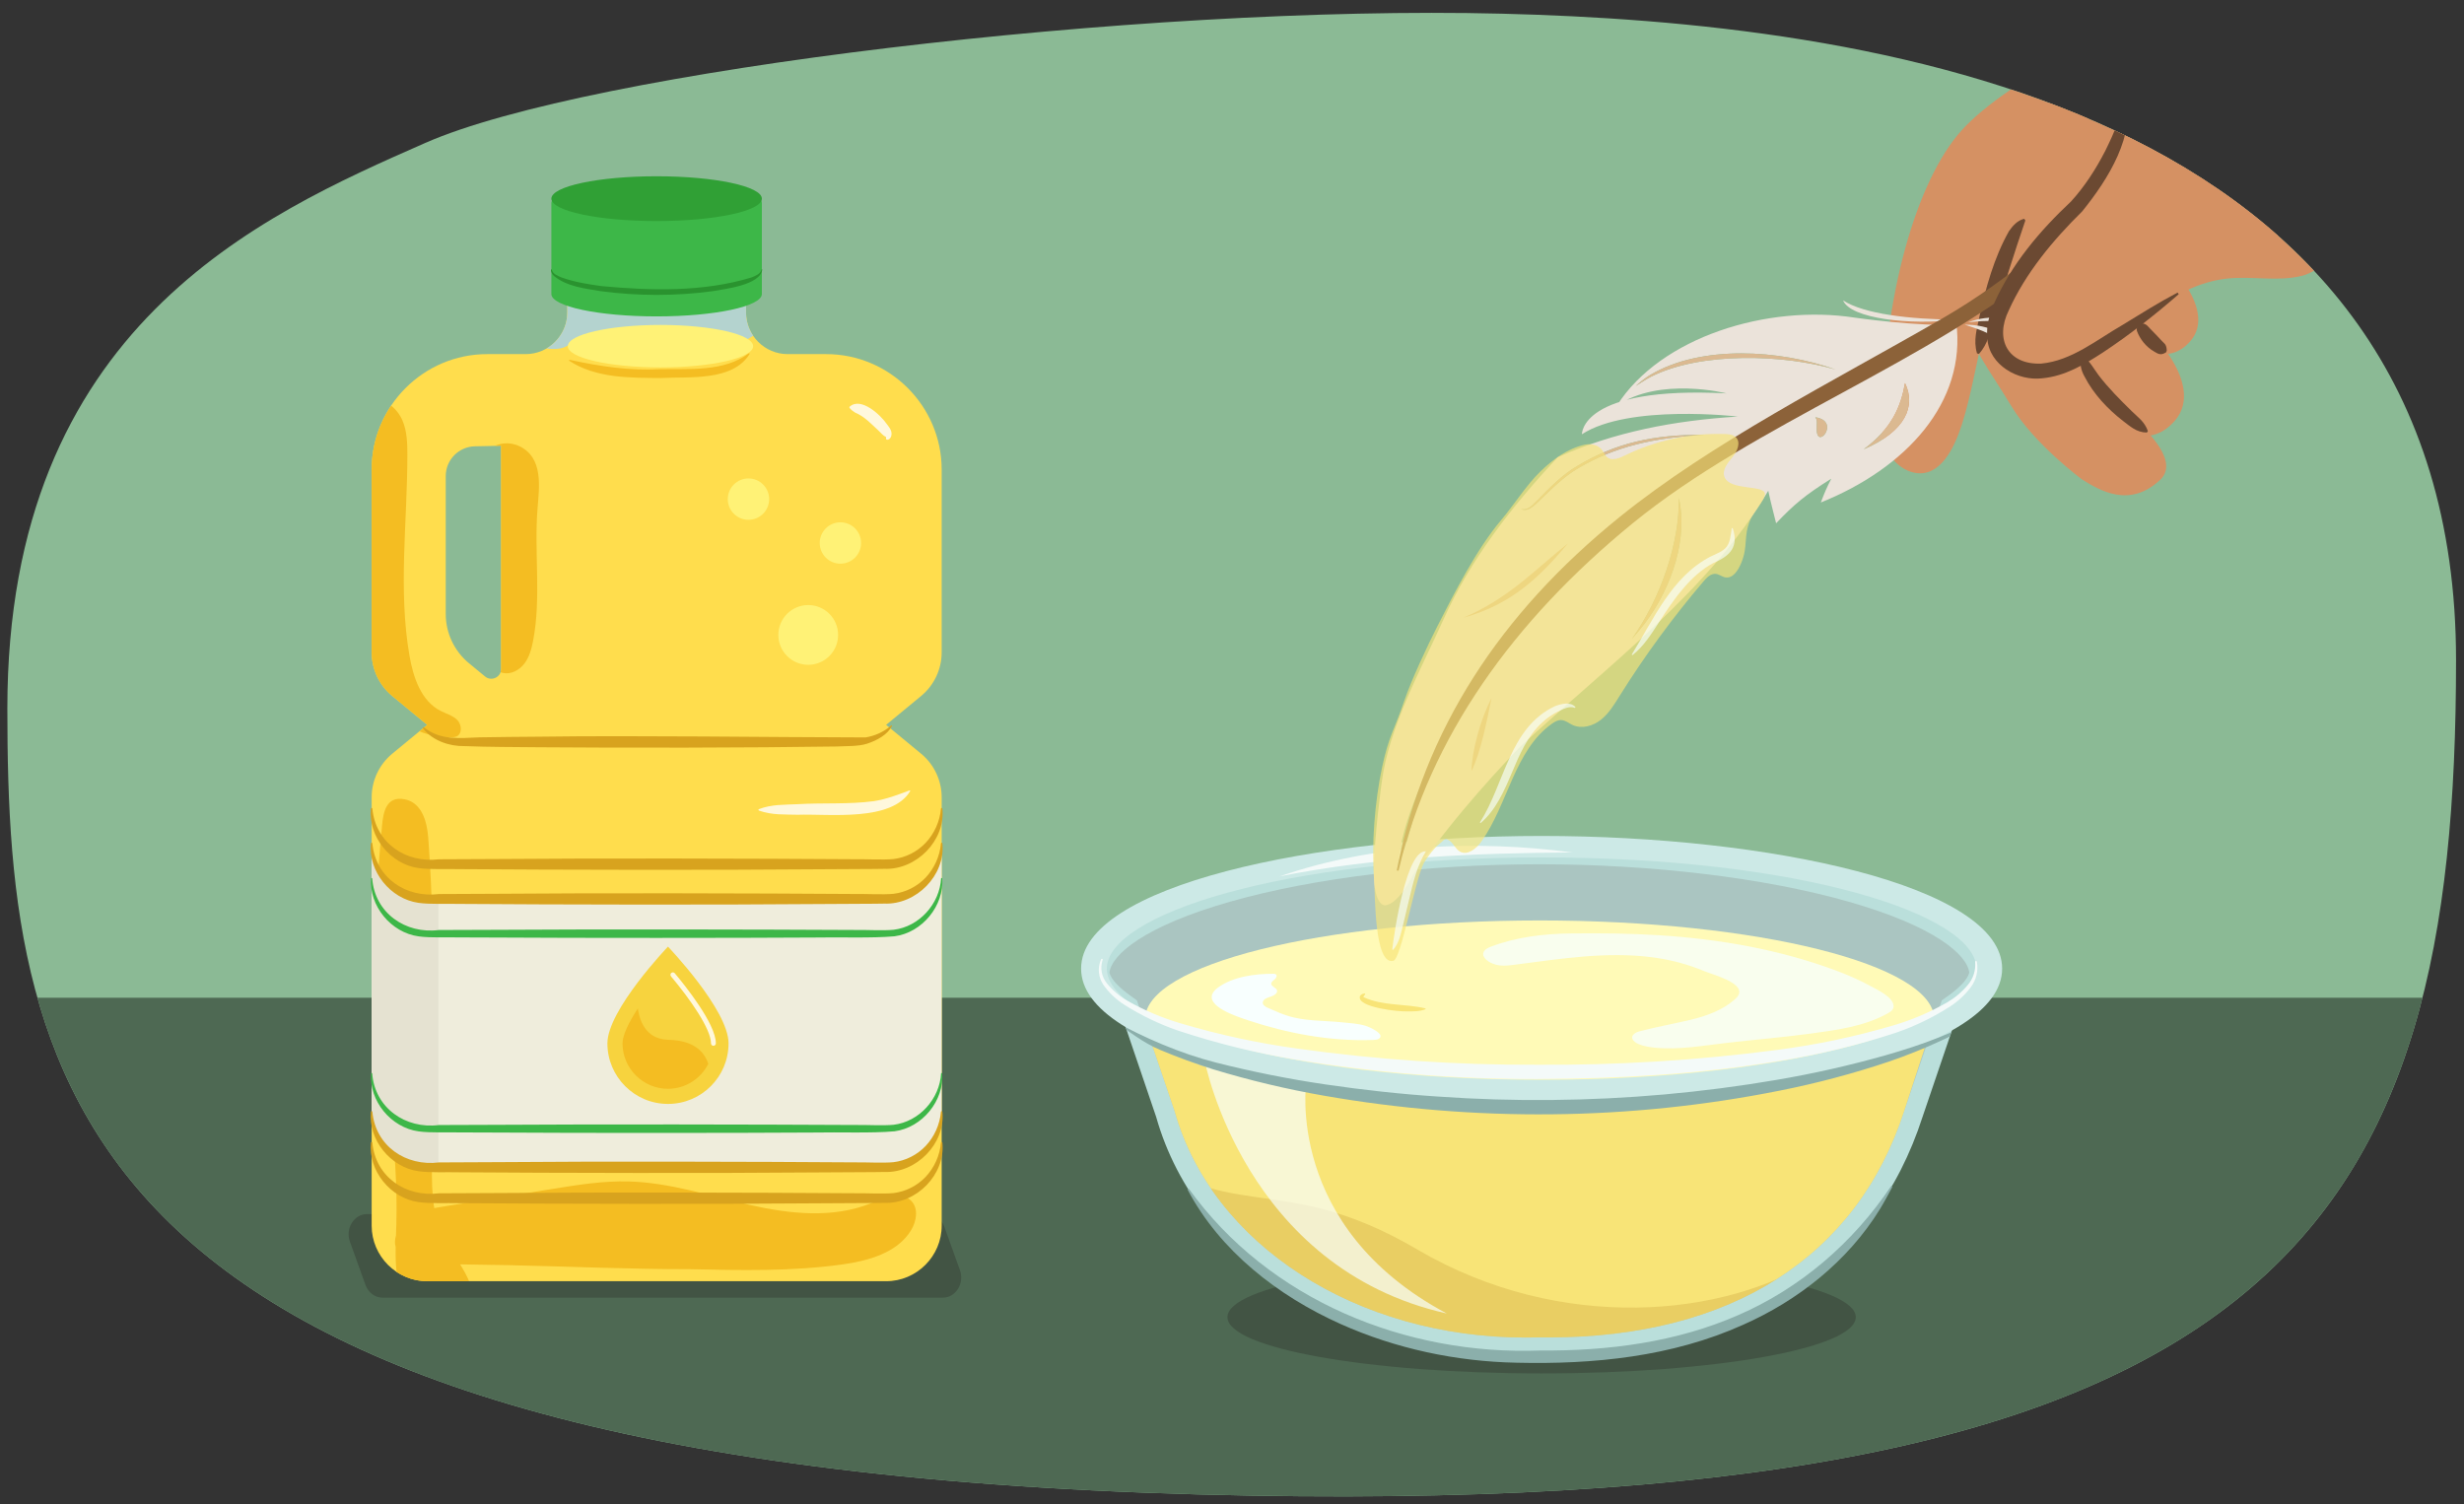 <?xml version="1.0" encoding="UTF-8"?>
<svg id="uuid-591d3ab8-3dd4-4deb-9347-c77874ed6741" data-name="Artwork" xmlns="http://www.w3.org/2000/svg" width="380" height="232" xmlns:xlink="http://www.w3.org/1999/xlink" viewBox="0 0 380 232">
  <rect x="0" y="0" width="380" height="232" fill="#333333" stroke="none"/>
  <defs>
    <clipPath id="uuid-1bdfd9d5-145f-415a-8c82-f5e82257cd94">
      <path d="M1.134,109.247c0,58.903,9.181,118.247,191.886,121.413,160.016,2.773,185.754-42.567,185.754-128.834S287.585,3.501,231.583,2.109,90.836,10.922,65.561,22.053C40.286,33.184,1.134,50.345,1.134,109.247Z" style="fill: none;"/>
    </clipPath>
    <clipPath id="uuid-069e9c44-e0ee-47ef-90da-a6c384500a41">
      <path d="M176.53,157.796l4.59,13.491,.047,.151c5.784,20.514,28.026,34.841,54.088,34.841,.564,0,1.128-.007,1.765-.021h1.842c28.078,0,47.543-12.404,54.817-34.971l4.61-14.121c-3.345,7.61-29.208,12.677-60.54,12.677-33.604,0-61.151-4.277-61.151-12.677" style="fill: none;"/>
    </clipPath>
    <clipPath id="uuid-cae2a894-a5be-4b87-832a-f4c1e9f126b4">
      <path d="M237.4,130.314c-36.62,0-69.295,8.937-69.295,19.974,.398,2.257,2.281,4.13,4.719,5.859l5.477,16.099c6.317,22.403,30.496,37.651,58.719,36.989,.29-.007-.293,0,0,0h1.519c30.604,.1,50.565-14.054,57.958-36.989l5.477-16.099c2.438-1.729,4.321-3.602,4.72-5.859,0-11.037-32.675-19.974-69.295-19.974Z" style="fill: none;"/>
    </clipPath>
  </defs>
  <g style="clip-path: url(#uuid-1bdfd9d5-145f-415a-8c82-f5e82257cd94);">
    <g>
      <g id="uuid-ce9db9f3-15f7-4037-9f1f-27d05fada59a" data-name="background">
        <rect x="-3.654" y="-91.602" width="384.111" height="329.485" style="fill: #8bba95;"/>
      </g>
      <polyline points="-6.999 247.616 -6.999 153.873 384.562 153.873 384.562 247.616" style="fill: #4e6953;"/>
    </g>
    <path d="M145.405,200.13H58.997c-1.163,0-2.208-.78-2.635-1.968l-2.398-6.67c-.733-2.04,.637-4.249,2.635-4.249h86.408c1.163,0,2.208,.78,2.635,1.968l2.398,6.67c.733,2.04-.637,4.249-2.635,4.249Z" style="fill: #425444;"/>
    <g>
      <path d="M145.227,100.602v-28.181c0-9.794-8.013-17.808-17.808-17.808h-5.938c-3.55,0-6.427-2.878-6.427-6.427v-7.752h-27.565v7.752c0,3.55-2.878,6.427-6.427,6.427h-5.938c-9.794,0-17.808,8.013-17.808,17.808v28.181c0,2.607,1.165,5.079,3.177,6.738l5.394,4.449-5.394,4.448c-2.012,1.659-3.177,4.13-3.177,6.738v66.048c0,4.714,3.857,8.571,8.571,8.571h70.77c4.714,0,8.571-3.857,8.571-8.571V122.975c0-2.608-1.165-5.079-3.177-6.738l-5.394-4.448,5.394-4.449c2.012-1.659,3.177-4.13,3.177-6.738Zm-70.423,3.727l-2.481-2.046c-2.267-1.87-3.58-4.655-3.58-7.593v-21.268c0-2.505,2.009-4.548,4.514-4.591,1.895-.032,3.732-.071,4.028-.104v34.432c0,1.282-1.492,1.985-2.481,1.17Z" style="fill: #ffdd4d;"/>
      <path d="M140.521,189.706c.832-1.372,1.148-3.312,.041-4.474-1.527-1.603-4.153-.507-6.204,.326-5.887,2.39-12.561,1.667-18.758,.265-6.197-1.402-12.323-3.452-18.674-3.616-3.943-.102-7.864,.529-11.758,1.159-5.685,.919-11.37,1.837-17.055,2.756-.376,.061-.761,.127-1.146,.199-.349-2.125-.365-4.331-.361-6.494,.035-16.664,.677-33.354-.516-49.976-.04-.553-.084-1.107-.16-1.656-.294-2.137-1.189-4.494-3.564-4.933-2.751-.508-3.245,1.877-3.446,4.046-.36,3.879-.715,7.765-.727,11.663-.015,4.708,.065,9.447,.344,14.146,.354,5.962,1.085,11.891,1.685,17.831,.599,5.932,1.071,11.893,.903,17.859-.016,.583-.038,1.169-.058,1.755-.175,.587-.216,1.195-.047,1.749-.023,1.292,0,2.58,.138,3.848,1.358,.905,2.984,1.436,4.729,1.436h6.457c-.196-.463-.411-.918-.649-1.352-.234-.425-.486-.84-.743-1.252,2.459,.065,4.923,.066,7.375,.121,9.366,.209,18.754,.627,28.122,.627,7.788,.174,15.615,.345,23.332-.716,4.097-.564,8.598-1.78,10.743-5.316Z" style="fill: #f4bd22;"/>
      <path d="M57.315,130.065c0,4.714,3.857,8.571,8.571,8.571h70.77c4.714,0,8.571-3.857,8.571-8.571v41.39c0,4.714-3.857,8.571-8.571,8.571H65.886c-4.714,0-8.571-3.857-8.571-8.571v-41.39Z" style="fill: #efeddc;"/>
      <path d="M67.616,138.635h-1.73c-4.714,0-8.571-3.857-8.571-8.571v41.39c0,4.714,3.857,8.571,8.571,8.571h1.73v-41.39Z" style="fill: #e5e2d1;"/>
      <path d="M87.488,40.435v7.752c0,2.372-1.289,4.439-3.201,5.553,.643,.1,1.297,.117,1.946,.025,.984-.139,1.604-.641,2.393-1.195,1.319-.925,2.772-1.316,4.368-1.442,4.757-.376,9.533-.499,14.303-.368,2.449,.067,5.218,.36,6.716,2.299,.718-.414,1.439-.832,2.142-1.276-.694-1.026-1.1-2.264-1.1-3.597v-7.752h-27.565Z" style="fill: #b4d3cf;"/>
      <circle cx="124.646" cy="97.922" r="4.608" style="fill: #fff276;"/>
      <circle cx="129.609" cy="83.742" r="3.19" style="fill: #fff276;"/>
      <circle cx="115.43" cy="76.977" r="3.19" style="fill: #fff276;"/>
      <path d="M145.227,100.602v-28.181c0-9.794-8.013-17.808-17.808-17.808h-5.938c-3.55,0-6.427-2.878-6.427-6.427v-7.752h-27.565v7.752c0,3.55-2.878,6.427-6.427,6.427h-5.938c-9.794,0-17.808,8.013-17.808,17.808v28.181c0,2.607,1.165,5.079,3.177,6.738l5.394,4.449-5.394,4.448c-2.012,1.659-3.177,4.13-3.177,6.738v66.048c0,4.714,3.857,8.571,8.571,8.571h70.77c4.714,0,8.571-3.857,8.571-8.571V122.975c0-2.608-1.165-5.079-3.177-6.738l-5.394-4.448,5.394-4.449c2.012-1.659,3.177-4.13,3.177-6.738Zm-70.423,3.727l-2.481-2.046c-2.267-1.87-3.58-4.655-3.58-7.593v-21.268c0-2.505,2.009-4.548,4.514-4.591,1.895-.032,3.732-.071,4.028-.104v34.432c0,1.282-1.492,1.985-2.481,1.17Z" style="fill: none;"/>
      <g>
        <path d="M112.357,160.91c0,5.158-4.182,9.34-9.34,9.34s-9.34-4.182-9.34-9.34,9.34-14.916,9.34-14.916c0,0,9.34,9.758,9.34,14.916Z" style="fill: #f7d33e;"/>
        <path d="M110.026,161.285c-.208,0-.376-.168-.376-.376,0-2.206-3.186-6.784-6.167-10.332-.134-.159-.113-.396,.046-.53,.159-.135,.396-.114,.53,.046,1.488,1.771,6.343,7.785,6.343,10.816,0,.208-.168,.376-.376,.376Z" style="fill: #fff8dc;"/>
        <path d="M103.106,160.362c-3.13-.08-4.355-2.301-4.738-4.835-1.389,2.136-2.361,4.113-2.361,5.382,0,3.865,3.144,7.01,7.009,7.01,2.72,0,5.058-1.574,6.219-3.845-.642-1.958-2.309-3.613-6.129-3.711Z" style="fill: #f4bd22;"/>
      </g>
      <path d="M85.032,31.328c0-1.907,7.267-3.453,16.231-3.453s16.231,1.546,16.231,3.453v14.015c0,1.907-7.267,3.453-16.231,3.453s-16.231-1.546-16.231-3.453v-14.015Z" style="fill: #3db748;"/>
      <ellipse cx="101.264" cy="30.638" rx="16.231" ry="3.453" style="fill: #30a035;"/>
      <ellipse cx="101.859" cy="53.388" rx="14.293" ry="3.275" style="fill: #fff276;"/>
      <path d="M87.858,55.493c4.715,1.017,9.234,1.702,14.062,1.449,4.522-.09,9.719,.415,13.541-2.435,.059-.065,.18,.016,.134,.097-2.631,4.249-9.339,3.458-13.655,3.699-4.74-.037-10.013,.049-14.145-2.657-.07-.048-.024-.171,.063-.153h0Z" style="fill: #f4bd22;"/>
      <path d="M57.426,171.455c.494,5.315,5.174,8.457,10.271,7.817,1.87-.009,7.201-.033,9.157-.043,15.088-.134,39.896-.073,54.94,.034,1.621-.03,4.447,.129,5.998-.027,1.852-.218,3.646-1.109,4.968-2.506,1.316-1.401,2.178-3.261,2.357-5.275,0-.131,.219-.131,.221,0,.489,4.928-4.031,9.488-8.966,9.291l-1.526,.021c-1.874,.016-7.198,.043-9.157,.051-15.086,.133-39.897,.086-54.94-.024-1.738-.051-4.471,.089-6.202-.163-4.339-.607-7.778-4.861-7.342-9.176,.005-.131,.216-.129,.221,0h0Z" style="fill: #d8a31e;"/>
      <path d="M57.426,176.219c.494,5.315,5.174,8.457,10.271,7.817,1.87-.009,7.201-.033,9.157-.043,15.088-.134,39.896-.073,54.94,.034,1.621-.03,4.447,.129,5.998-.027,1.852-.218,3.646-1.109,4.968-2.506,1.316-1.401,2.178-3.261,2.357-5.275,0-.131,.219-.131,.221,0,.489,4.928-4.031,9.488-8.966,9.291l-1.526,.021c-1.874,.016-7.198,.043-9.157,.051-15.086,.133-39.897,.086-54.94-.024-1.738-.051-4.471,.089-6.202-.163-4.339-.607-7.778-4.861-7.342-9.176,.005-.131,.216-.129,.221,0h0Z" style="fill: #d8a31e;"/>
      <path d="M57.426,124.705c.494,5.315,5.174,8.457,10.271,7.817,1.87-.009,7.201-.033,9.157-.043,15.088-.134,39.896-.073,54.94,.034,1.621-.03,4.447,.129,5.998-.027,1.852-.218,3.646-1.109,4.968-2.506,1.316-1.401,2.178-3.261,2.357-5.275,0-.131,.219-.131,.221,0,.489,4.928-4.031,9.488-8.966,9.291l-1.526,.021c-1.874,.016-7.198,.043-9.157,.051-15.086,.133-39.897,.086-54.94-.024-1.738-.051-4.471,.089-6.202-.163-4.339-.607-7.778-4.861-7.342-9.176,.005-.131,.216-.129,.221,0h0Z" style="fill: #d8a31e;"/>
      <path d="M57.426,130.065c.494,5.315,5.174,8.457,10.271,7.817,1.87-.009,7.201-.033,9.157-.043,15.088-.134,39.896-.073,54.94,.034,1.621-.03,4.447,.129,5.998-.027,1.852-.218,3.646-1.109,4.968-2.506,1.316-1.401,2.178-3.261,2.357-5.275,0-.131,.219-.131,.221,0,.489,4.928-4.031,9.488-8.966,9.291l-1.526,.021c-1.874,.016-7.198,.043-9.157,.051-15.086,.133-39.897,.086-54.94-.024-1.738-.051-4.471,.089-6.202-.163-4.339-.607-7.778-4.861-7.342-9.176,.005-.131,.216-.129,.221,0h0Z" style="fill: #d8a31e;"/>
      <path d="M57.398,135.425c.374,5.366,5.149,8.672,10.298,8.005,1.87-.007,7.202-.025,9.157-.032,15.088-.1,39.896-.055,54.94,.025,1.649-.034,4.432,.132,6.025-.031,3.936-.47,7.109-3.974,7.325-7.968h.166c.319,4.259-3.081,8.406-7.344,8.973-3.486,.32-8.735,.111-12.277,.192-12.172,.08-36.667,.083-48.836,.004l-6.104-.021c-1.802-.049-4.348,.093-6.175-.16-4.282-.573-7.681-4.717-7.342-8.987h.166Z" style="fill: #3db748;"/>
      <path d="M57.398,165.499c.374,5.366,5.149,8.672,10.298,8.005,1.87-.007,7.202-.025,9.157-.032,15.088-.1,39.896-.055,54.94,.025,1.649-.034,4.432,.132,6.025-.031,3.936-.47,7.109-3.974,7.325-7.968h.166c.319,4.259-3.081,8.406-7.344,8.973-3.486,.32-8.735,.111-12.277,.192-12.172,.08-36.667,.083-48.836,.004l-6.104-.021c-1.802-.049-4.348,.093-6.175-.16-4.282-.573-7.681-4.717-7.342-8.987h.166Z" style="fill: #3db748;"/>
      <path d="M77.285,68.728v34.432c0,.182-.036,.348-.091,.504,.12,.045,.238,.095,.368,.122,1.237,.264,2.53-.428,3.3-1.432,.77-1.004,1.11-2.268,1.349-3.51,1.292-6.711,.139-13.648,.692-20.459,.272-3.355,.894-7.76-2.757-9.55-1.234-.605-2.659-.615-3.834-.065,.5-.014,.858-.028,.974-.04Z" style="fill: #f4bd22;"/>
      <path d="M69.712,113.698c.218-.007,.44-.02,.645-.097,.939-.355,.886-1.81,.191-2.534s-1.729-.984-2.622-1.442c-3.001-1.541-4.201-5.177-4.777-8.502-1.767-10.202-.321-20.65-.324-31.004,0-1.77-.053-3.589-.737-5.222-.379-.905-1.001-1.737-1.775-2.332-1.892,2.827-2.999,6.218-2.999,9.856v28.181c0,2.608,1.165,5.079,3.177,6.738l5.394,4.449-1.207,.996c1.585,.635,3.277,.969,5.034,.914Z" style="fill: #f4bd22;"/>
      <path d="M65.393,112.183c2.499,2.02,5.566,1.659,8.542,1.534,3.06-.07,6.119-.065,9.179-.102,15.208-.211,35.254,.085,50.358,.115,1.42-.229,2.813-.831,3.952-1.833,.046-.041,.116-.036,.157,.009-.636,1.38-2.383,2.316-3.885,2.796-1.314,.43-3.315,.347-4.685,.425-13.279,.202-32.548,.227-45.896,.118-3.799-.044-7.672-.026-11.474-.178-2.332,.051-4.948-.85-6.402-2.726-.083-.095,.057-.239,.155-.158h0Z" style="fill: #d8a31e;"/>
      <path d="M117.043,124.788c1.98-.761,3.969-.664,5.956-.763,3.889-.233,7.933,.046,11.764-.467,1.947-.307,3.601-.945,5.477-1.649,.06-.023,.128,.006,.151,.066-2.856,4.813-12.481,3.515-17.377,3.679-1.988-.06-3.975,.077-5.97-.646-.098-.033-.104-.186-.002-.221h0Z" style="fill: #fff8dc;"/>
      <path d="M131.038,62.719c1.743-1.562,4.787,1.287,5.747,2.712,.397,.519,.881,1.099,.655,1.84-.058,.284-.405,.649-.714,.518-.088-.032-.106-.128-.077-.207,.058-.249-.131-.251-.207-.301-.299-.173-.61-.54-.874-.79-1.157-1.069-2.22-2.247-3.668-2.849-.263-.154-.519-.323-.858-.703-.061-.06-.063-.16-.004-.221h0Z" style="fill: #fff8dc;"/>
      <path d="M117.55,41.58c-.292,2.379-5.739,2.986-7.687,3.331-5.707,.763-11.492,.758-17.198-.003-2.457-.413-5.183-.698-7.196-2.315-.27-.251-.527-.614-.491-1.014,.004-.065,.106-.064,.111,0,.155,.669,.899,.945,1.506,1.21,1.984,.703,4.083,1.052,6.175,1.333,7.67,.719,15.727,.927,23.161-1.342,.591-.255,1.348-.523,1.512-1.206,.007-.061,.108-.055,.109,.005h0Z" style="fill: #2a932f;"/>
    </g>
    <ellipse cx="237.749" cy="203.137" rx="48.451" ry="8.676" style="fill: #425444;"/>
    <g>
      <g>
        <path d="M237.4,130.314c-36.62,0-69.295,8.937-69.295,19.974,.398,2.257,2.281,4.13,4.719,5.859l5.477,16.099c6.317,22.403,30.496,37.651,58.719,36.989,.29-.007-.293,0,0,0h1.519c30.604,.1,50.565-14.054,57.958-36.989l5.477-16.099c2.438-1.729,4.321-3.602,4.72-5.859,0-11.037-32.675-19.974-69.295-19.974Z" style="fill: #badfdb;"/>
        <path d="M235.255,206.279c-26.062,0-48.305-14.327-54.088-34.841l-.047-.151-5.787-17.012-.786-.557c-2.003-1.42-3.135-2.632-3.449-3.694,.302-2.766,5.33-7.197,18.736-10.998,12.855-3.645,30.193-5.735,47.568-5.735s34.712,2.09,47.568,5.735c13.404,3.8,18.432,8.23,18.736,10.997-.315,1.063-1.448,2.275-3.451,3.695l-.786,.557-5.787,17.012c-7.274,22.567-26.74,34.971-54.817,34.971h-1.842c-.637,.014-1.201,.02-1.765,.02Z" style="fill: #aac5c1;"/>
        <g>
          <path d="M176.53,157.796l4.59,13.491,.047,.151c5.784,20.514,28.026,34.841,54.088,34.841,.564,0,1.128-.007,1.765-.021h1.842c28.078,0,47.543-12.404,54.817-34.971l4.61-14.121c-3.345,7.61-29.208,12.677-60.54,12.677-33.604,0-61.151-4.277-61.151-12.677" style="fill: #f8e477;"/>
          <path d="M237.444,141.956c-33.604,0-60.845,6.81-60.845,15.211s27.547,12.677,61.151,12.677c31.332,0,56.887-4.641,60.163-10.998,.117-.227,.18-.469,.24-.705,.082-.323,.138-.647,.138-.975,0-8.401-27.241-15.211-60.845-15.211Z" style="fill: #fffab7;"/>
        </g>
        <g style="clip-path: url(#uuid-069e9c44-e0ee-47ef-90da-a6c384500a41);">
          <path d="M172.49,175.198c16.839,14.546,24.381,4.754,46.085,17.502,22.158,13.015,47.629,10.446,61.634,1.292l-1.996,11.842-50.304,13.814s-32.823-9.056-33.332-9.481-15.094-16.062-15.517-16.847-6.57-18.122-6.57-18.122Z" style="fill: #cfa842; opacity: .36;"/>
        </g>
        <path d="M201.467,166.784s-3.436,22.429,21.664,35.791c-31.22-6.993-37.339-38.962-37.339-38.962l15.675,3.172Z" style="fill: #f8fffe; opacity: .69;"/>
        <path d="M237.749,169.843c-34.911,0-71.021-7.653-71.021-20.46s36.11-20.46,71.021-20.46,71.022,7.653,71.022,20.46-36.113,20.46-71.022,20.46Zm0-37.603c-40.108,0-67.052,8.864-67.052,17.143s26.943,17.143,67.052,17.143,67.052-8.864,67.052-17.143-26.943-17.143-67.052-17.143Z" style="fill: #cce9e6;"/>
        <g style="clip-path: url(#uuid-cae2a894-a5be-4b87-832a-f4c1e9f126b4);">
          <path d="M306.547,156.316c-1.114,.823-2.272,1.584-3.47,2.28-1.229,.679-2.48,1.336-3.776,1.926-2.605,1.202-5.27,2.27-7.985,3.199-5.522,1.855-11.158,3.353-16.872,4.485-11.565,2.305-23.32,3.525-35.111,3.644-11.802,.121-23.59-.843-35.216-2.881-5.753-1.004-11.438-2.359-17.025-4.059-2.761-.878-5.478-1.854-8.113-2.965-2.611-1.061-5.017-2.996-7.361-4.561,4.917,2.693,10.332,5.055,15.898,6.485,5.605,1.421,11.28,2.553,17.001,3.391,5.741,.841,11.523,1.483,17.331,1.859,5.804,.409,11.634,.585,17.451,.524,11.63-.106,23.233-1.143,34.697-3.101,5.688-.967,11.319-2.24,16.87-3.815,5.505-1.58,10.928-3.517,15.68-6.411Z" style="fill: #8bafab;"/>
        </g>
        <path d="M304.871,148.305c.252,1.371-.075,2.785-.903,3.906-.887,1.188-1.978,2.209-3.224,3.014-2.578,1.659-5.346,3.004-8.243,4.007-5.91,1.947-11.968,3.416-18.114,4.392-12.315,2.065-24.853,2.743-37.344,2.791-12.506,.042-24.993-.966-37.33-3.014-6.131-1.022-12.173-2.517-18.073-4.473-2.897-1.001-5.668-2.336-8.255-3.979-1.257-.796-2.346-1.83-3.206-3.043-.803-1.166-.943-2.666-.37-3.96l.005-.011c.034-.06,.108-.086,.172-.061,.057,.014,.092,.072,.078,.129l-.002,.006c-.43,1.24-.189,2.613,.638,3.632,.885,1.1,1.97,2.022,3.199,2.718,2.602,1.472,5.364,2.64,8.233,3.48,5.874,1.743,11.871,3.038,17.941,3.874,12.248,1.717,24.604,2.55,36.971,2.493,12.37,.089,24.731-.673,36.997-2.283,6.079-.787,12.086-2.053,17.964-3.788,2.867-.841,5.625-2.017,8.217-3.504,1.226-.706,2.32-1.62,3.232-2.702,.86-.993,1.276-2.294,1.153-3.602-.003-.065,.047-.119,.112-.122h.005c.063-.01,.124,.028,.144,.089l.002,.008Z" style="fill: #f4faf9;"/>
        <path d="M183.332,183.319c12.352,17.188,33.453,25.744,54.233,24.961,10.411,.082,20.952-1.266,30.53-5.469,9.548-4.144,17.675-11.131,23.543-19.872l.201,.117c-.627,1.161-1.25,2.337-1.944,3.469-4.939,7.982-12.582,14.047-21.127,17.812-10.926,4.914-23.044,6.107-34.84,5.826-9.325-.175-18.66-2.154-27.185-5.972-9.666-4.329-18.609-11.276-23.609-20.749l.198-.123h0Z" style="fill: #8bafab;"/>
      </g>
      <path d="M197.351,135.159c14.398-4.982,30.14-5.649,45.165-3.694-15.129,.109-30.295,.712-45.165,3.694h0Z" style="fill: #f4faf9;"/>
      <path d="M254.714,147.625c2.393,.308,4.765,.858,7.101,1.743,.359,.136,.716,.278,1.071,.425,1.271,.528,5.93,1.728,5.292,3.513-.117,.327-.382,.594-.656,.837-1.83,1.619-4.274,2.526-6.734,3.116-2.611,.627-5.254,1.09-7.849,1.768-.345,.09-.694,.212-.945,.44-.673,.61-.017,1.237,.662,1.531,.797,.345,1.684,.493,2.566,.579,3.68,.36,7.406-.315,11.044-.738,4.326-.503,8.674-.854,12.988-1.44,4.101-.558,8.222-1.104,11.81-3.078,.478-.263,.953-.558,.965-1.111,.029-1.381-2.338-2.474-3.459-3.089-1.668-.914-3.428-1.691-5.232-2.37-8.765-3.298-18.111-4.922-27.432-5.515-4.564-.291-9.124-.332-13.695-.278-4.191,.05-8.461,.564-12.392,2.08-.624,.242-1.394,.771-.961,1.537,.436,.771,1.594,1.214,2.422,1.312,.778,.092,1.564-.009,2.341-.109,6.974-.902,14.124-2.052,21.094-1.154Z" style="fill: #f8fffe; opacity: .77;"/>
      <path d="M192.459,157.349c6.037,2,12.615,3.262,19.141,3.042,.069-.002,.139-.005,.208-.008,.304-.012,.631-.036,.866-.203,1.016-.724-1.567-1.83-2.113-1.99-1.173-.344-2.45-.409-3.677-.533-2.738-.277-5.777-.157-8.363-1.019-.81-.254-1.583-.581-2.341-.927-.536-.245-1.585-.53-1.417-1.21,.112-.454,.737-.643,1.248-.809s1.087-.551,.92-.99c-.151-.398-.848-.549-.877-.967-.021-.296,.311-.512,.558-.725s.409-.61,.118-.77c-.105-.058-.239-.062-.365-.062-2.861-.009-6.253,.462-8.496,2.112-3.02,2.222,1.622,4.034,3.673,4.746,.305,.106,.612,.21,.92,.312Z" style="fill: #f8fffe;"/>
    </g>
    <g>
      <path d="M326.068,30.167c3.895,7.086,8.011,9.017,11.252,14.174,1.457,2.318,2.728,5.725,.463,8.291-3.66,4.146-7.963,.627-9.122-.434,0,0-14.183-12.575-14.493-20.051-.309-7.475-.475-16.947,4.033-17.488,4.508-.541,3.971,8.421,7.866,15.507Z" style="fill: #d59163;"/>
      <path d="M321.5,38.737c4.617,8.252,9.455,10.478,13.291,16.48,1.725,2.698,3.239,6.67,.603,9.686-4.26,4.873-9.329,.792-10.694-.439,0,0-16.715-14.59-17.131-23.323-.417-8.733-.68-19.801,4.6-20.467,5.279-.666,4.715,9.811,9.332,18.063Z" style="fill: #d59163;"/>
      <path d="M345.429-.817c-15.896,2.538-35.881,13.162-42.872,20.882-6.992,7.72-12.196,25.667-12.36,46.079-.024,2.962,2.12,6.233,5.125,6.776,3.881,.7,6.041-3.758,7.223-7.394,2.894-8.905,3.271-21.432,10.571-30.68,0,0,54.153,10.824,58.218-13.006,2.23-13.069,11.036-39.926,.895-35.773-10.14,4.153-10.904,10.578-26.8,13.115Z" style="fill: #d59163;"/>
      <path d="M318.205,49.873c4.153,5.746,5.055,9.693,10.559,14.426,2.725,2.343,7.294,6.991,4.366,9.717-4.733,4.404-9.274,1.631-12.031-.07,0,0-7.326-5.391-10.89-11.285-3.564-5.894-6.57-9.625-6.831-13.064-.522-6.878,2.648-18.421,7.807-18.386,5.159,.035,7.02,18.662,7.02,18.662Z" style="fill: #d59163;"/>
      <path d="M304.897,54.507c-.604-2.03-.003-3.797,.355-5.613,1.005-4.554,2.259-9.125,4.562-13.228,.574-.828,1.313-1.681,2.359-1.923l.18,.25c-1.685,4.932-3.423,10.429-4.903,15.471-.563,1.745-.838,3.552-2.251,5.11l-.301-.067h0Z" style="fill: #6b4932;"/>
      <path d="M331.093,66.709c-1.617-.013-2.588-.978-3.655-1.771-2.398-1.862-4.547-4.131-5.954-6.86-.532-.937-.799-2.003-.51-3.113l.263-.075c1.135,.897,1.608,1.899,2.415,2.983,1.52,1.988,3.31,3.778,5.107,5.54,.909,.909,1.974,1.582,2.49,3.071l-.155,.226h0Z" style="fill: #6b4932;"/>
      <g>
        <g>
          <path d="M221.9,115.41c-3.562,7.29-4.32,13.465-6.333,18.766,0,0-.313-6.348,6.333-18.766,7.822-14.773,17.862-28.854,33.916-38.408,13.235-11.485,30.351-18.139,45.851-26.961-5.722,.366-15.667-1.059-15.667-1.059-13.329-2.058-29.885,2.937-36.639,13.565,6.649-4.495,16.901-1.877,16.901-1.877-22.58-1.169-22.295,6.3-22.295,6.3,7.246-4.696,24.039-2.729,24.039-2.729-9.774,.615-18.956,2.341-27.76,6.272-7.349,7.842-13.568,15.963-17.647,25.049-3.467,7.723-8.4,16.541-9.507,25.073h0s-1.166,8.344-1.213,13.719c-.047,5.375,1.685,5.264,1.685,5.264,2.074-.055,4.315-4.576,4.315-4.576,1.125-2.072,2.039-3.102,3.086-4.191,6.036-8.137,13.593-15.795,13.593-15.795,0,0,.376-.247,0,0,13.436-12.446,29.181-24.098,38.145-39.372,.428,1.982,.715,3.002,1.211,5.016,2.791-2.929,4.479-4.353,8.513-6.88-.737,1.437-1.049,2.178-1.618,3.676,13.103-5.271,22.52-15.433,20.88-27.843-2.213,1.55-6.861,3.103-8.923,4.741-13.526,9.606-29.572,16.395-42.601,26.347-12.212,9.327-21.693,21.948-28.263,34.669Zm32.74-57.322c-.836,.422-1.623,.973-2.386,1.449,.681-.592,1.446-1.241,2.272-1.729,7.899-4.661,19.917-3.889,28.614-.8-8.043-2.384-20.862-2.781-28.501,1.08Zm-17.639,19.175c2.002-2.054,3.956-4.074,6.292-5.427,5.785-3.465,11.689-4.858,19.609-4.768-8.028,.452-13.774,1.802-19.445,5.097-2.308,1.341-4.211,3.279-6.319,5.304-1.033,.993-1.778,1.421-2.59,1.022,.881,.243,1.479-.228,2.454-1.229Zm16.689,18.832c-.622,.827-1.315,1.643-2.01,2.432,4.574-6.508,7.331-14.894,7.235-21.711,1.379,5.992-.904,13.536-5.225,19.278Zm26.496-30.175c-.056-.481,.159-1.118-.228-1.568,4.078,.588,.016,5.441,.228,1.568Zm7.24,3.367c4.384-3.249,5.725-6.627,6.367-10.209,1.713,3.537,.099,7.445-6.367,10.209Z" style="fill: #ebe3da;"/>
          <path d="M237.139,77.469c2.108-2.025,4.011-3.963,6.319-5.304,5.672-3.295,11.417-4.645,19.445-5.097-7.92-.09-13.824,1.303-19.609,4.768-2.336,1.352-4.29,3.372-6.292,5.427-.975,1.001-1.573,1.472-2.454,1.229,.812,.399,1.557-.029,2.59-1.022Z" style="fill: #dbb991;"/>
          <path d="M241.795,83.829c-4.597,3.6-8.387,7.771-14.774,10.838-.443,.186-.89,.386-1.339,.597,7.671-2.098,11.991-6.556,16.113-11.435Z" style="fill: #dbb991;"/>
          <path d="M254.527,57.807c-.826,.487-1.591,1.137-2.272,1.729,.762-.475,1.55-1.026,2.386-1.449,7.639-3.861,20.458-3.465,28.501-1.08-8.697-3.089-20.715-3.86-28.614,.8Z" style="fill: #dbb991;"/>
          <path d="M287.427,69.286c6.466-2.764,8.08-6.672,6.367-10.209-.642,3.582-1.983,6.96-6.367,10.209Z" style="fill: #dbb991;"/>
          <path d="M279.959,64.351c.387,.45,.172,1.087,.228,1.568-.212,3.874,3.85-.98-.228-1.568Z" style="fill: #dbb991;"/>
          <path d="M251.68,98.527c.695-.789,1.388-1.606,2.01-2.432,4.321-5.743,6.604-13.286,5.225-19.278,.096,6.817-2.661,15.203-7.235,21.711Z" style="fill: #dbb991;"/>
          <path d="M230.023,107.686c-1.674,3.112-3.057,8.236-3.09,11.241,1.422-2.942,2.267-7.224,3.09-11.241Z" style="fill: #dbb991;"/>
          <path d="M301.704,49.302c-7.094-.051-14.263-.864-17.463-2.977,1.111,2.815,10.378,3.877,17.463,2.977h0Z" style="fill: #ebe3da;"/>
          <path d="M311.969,50.775c-1.415-1.806-5.061-2.385-8.425-1.068,2.912-.323,5.264-.357,6.598,.699,.772,.411,1.027,.845,2.05,1.203,.672,.144,1.19,.049,1.628-.043-1.272-.042-1.429-.254-1.851-.792Z" style="fill: #ebe3da;"/>
          <path d="M303.016,50.081c2.749,.882,5.155,1.707,5.322,3.228,2.216-1.431-1.63-3.298-5.322-3.228Z" style="fill: #ebe3da;"/>
        </g>
        <path d="M316.713,40.006c-19.249,16.055-45.899,25.18-64.885,40.67-18.518,15.11-31.25,33.022-36.117,53.512-.034,.144-.318,.132-.287-.025,4.218-21.643,15.897-39.51,34.345-54.421,14.296-11.555,32.674-20.764,49.68-30.574,5.482-3.162,10.168-6.603,14.334-10.011,.951-.778,3.929-.046,2.93,.848h0Z" style="fill: #8c6239;"/>
      </g>
      <path d="M334.059,54.332c-.906,.607-1.375,.129-1.864-.128-1.225-.707-2.155-1.865-2.645-3.177-.055-.278-.019-1.003,.457-1.185,.993,.015,1.171,.429,1.512,.771,.488,.484,1.446,1.483,1.907,1.992,.32,.36,.705,.453,.734,1.472l-.1,.255h0Z" style="fill: #6b4932;"/>
      <path d="M327.732,14.285c.811,5.716-4.472,14.835-8.68,18.789-3.906,3.671-7.191,8.002-9.675,12.753-1.306,2.498-2.392,5.515-1.176,8.058,.989,2.069,3.34,3.244,5.632,3.342,2.292,.098,4.529-.719,6.573-1.758,7.867-3.999,14.272-11.543,23.044-12.505,3.88-.425,7.888,.523,11.666-.455,4.246-1.099,15.049-11.514,16.888-15.496s-5.111-1.497-5.034-5.883" style="fill: #d59163;"/>
      <path d="M327.885,14.264c1.554,6.594-2.767,13.379-6.766,18.334-4.519,4.455-8.712,9.484-11.325,15.266-2.206,4.48-.119,8.42,5.007,8.21,4.682-.439,8.535-3.653,12.593-5.994,2.77-1.694,5.528-3.434,8.435-4.959l.173,.255c-3.708,3.222-7.559,6.252-11.658,8.965-2.839,1.842-5.847,3.671-9.378,4-3.746,.466-8.171-2.017-8.475-6.098-.212-1.972,.344-3.762,.999-5.361,2.749-6.169,7.062-11.268,11.915-15.821,2.099-2.3,3.839-5.005,5.276-7.808,1.391-2.825,2.699-5.725,2.899-8.946l.305-.043h0Z" style="fill: #6b4932;"/>
    </g>
    <path d="M210.557,153.312c-.147,.182-.315,.396-.294,.492,.018,.034,.031-.041,.065-.004,2.991,1.389,6.383,.952,9.517,1.724v.118c-.919,.372-1.85,.341-2.782,.336-1.159,.098-8.027-.618-7.31-2.391,.236-.321,.503-.338,.75-.378l.053,.104h0Z" style="fill: #f8e477;"/>
    <g>
      <path d="M216.593,108.014c-1.615,4.754-2.388,5.378-3.44,10.287-1.149,5.362-1.656,12.012-1.239,17.48,.187,2.447,.036,13.039,2.935,12.404,1.245-.066,3.373-12.633,4.766-15.127,.469-.839,1.622-2.352,2.392-2.929s.749-1.033,1.535-.48c.646,.455,.939,1.318,1.632,1.696,1.164,.635,2.508-.466,3.277-1.547,4.139-5.815,5.072-14.035,10.883-18.179,.421-.3,.895-.582,1.411-.57,.648,.015,1.183,.481,1.77,.756,1.407,.66,3.136,.175,4.358-.785s2.051-2.322,2.873-3.641c3.885-6.227,8.234-12.165,12.998-17.747,.493-.578,1.118-1.205,1.873-1.124,.52,.056,.951,.447,1.466,.538,1.169,.208,1.984-1.098,2.441-2.195,1.135-2.723,.28-3.983,1.415-6.707,.419-1.004,2.291-3.11,2.256-3.961-.059-1.457-5.337-.477-6.225-2.575-.452-1.068,.442-2.183,1.187-3.072s1.378-2.292,.55-3.104c-.426-.418-1.078-.477-1.673-.497-5.334-.175-10.706,.981-15.496,3.333-.854,.42-1.944,.858-2.679,.253-.364-.3-.52-.78-.807-1.154-.602-.782-1.73-.996-2.692-.778-2.656,.602-4.945,2.334-6.82,4.147-2.114,2.044-4.103,5.196-6.003,7.441-3.816,4.509-7.179,11.154-9.87,16.416-1.477,2.887-4.029,8.348-5.072,11.418Z" style="fill: #f8e477; opacity: .67;"/>
      <g style="opacity: .65;">
        <path d="M267.22,81.443c.941,2.859-.36,4.281-2.957,5.371-1.818,.966-3.371,2.393-4.715,3.998-1.375,1.588-2.541,3.372-3.713,5.175-1.166,1.794-2.331,3.68-4.074,5.055l-.113-.094c3.36-5.429,6.182-12.022,12.125-15.099,1.008-.481,1.991-.829,2.512-1.535,.541-.693,.63-1.78,.788-2.86l.146-.011h0Z" style="fill: #f8fffe;"/>
      </g>
      <g style="opacity: .65;">
        <path d="M242.885,109.175c-.931-.362-1.807,.2-2.681,.595-.862,.438-1.667,.99-2.372,1.667-4.596,4.184-4.763,11.432-9.49,15.505l-.111-.097c3.817-5.948,4.542-14.66,11.585-17.939,.958-.366,2.37-.748,3.161,.154l-.092,.115h0Z" style="fill: #f8fffe;"/>
      </g>
      <g style="opacity: .65;">
        <path d="M219.905,131.298c-1.39,2.251-1.972,4.856-2.591,7.422l-.938,3.944c-.343,1.298-.547,2.709-1.533,3.833l-.129-.07c.298-2.606,2.187-15.416,5.191-15.128h0Z" style="fill: #f8fffe;"/>
      </g>
    </g>
  </g>
</svg>
